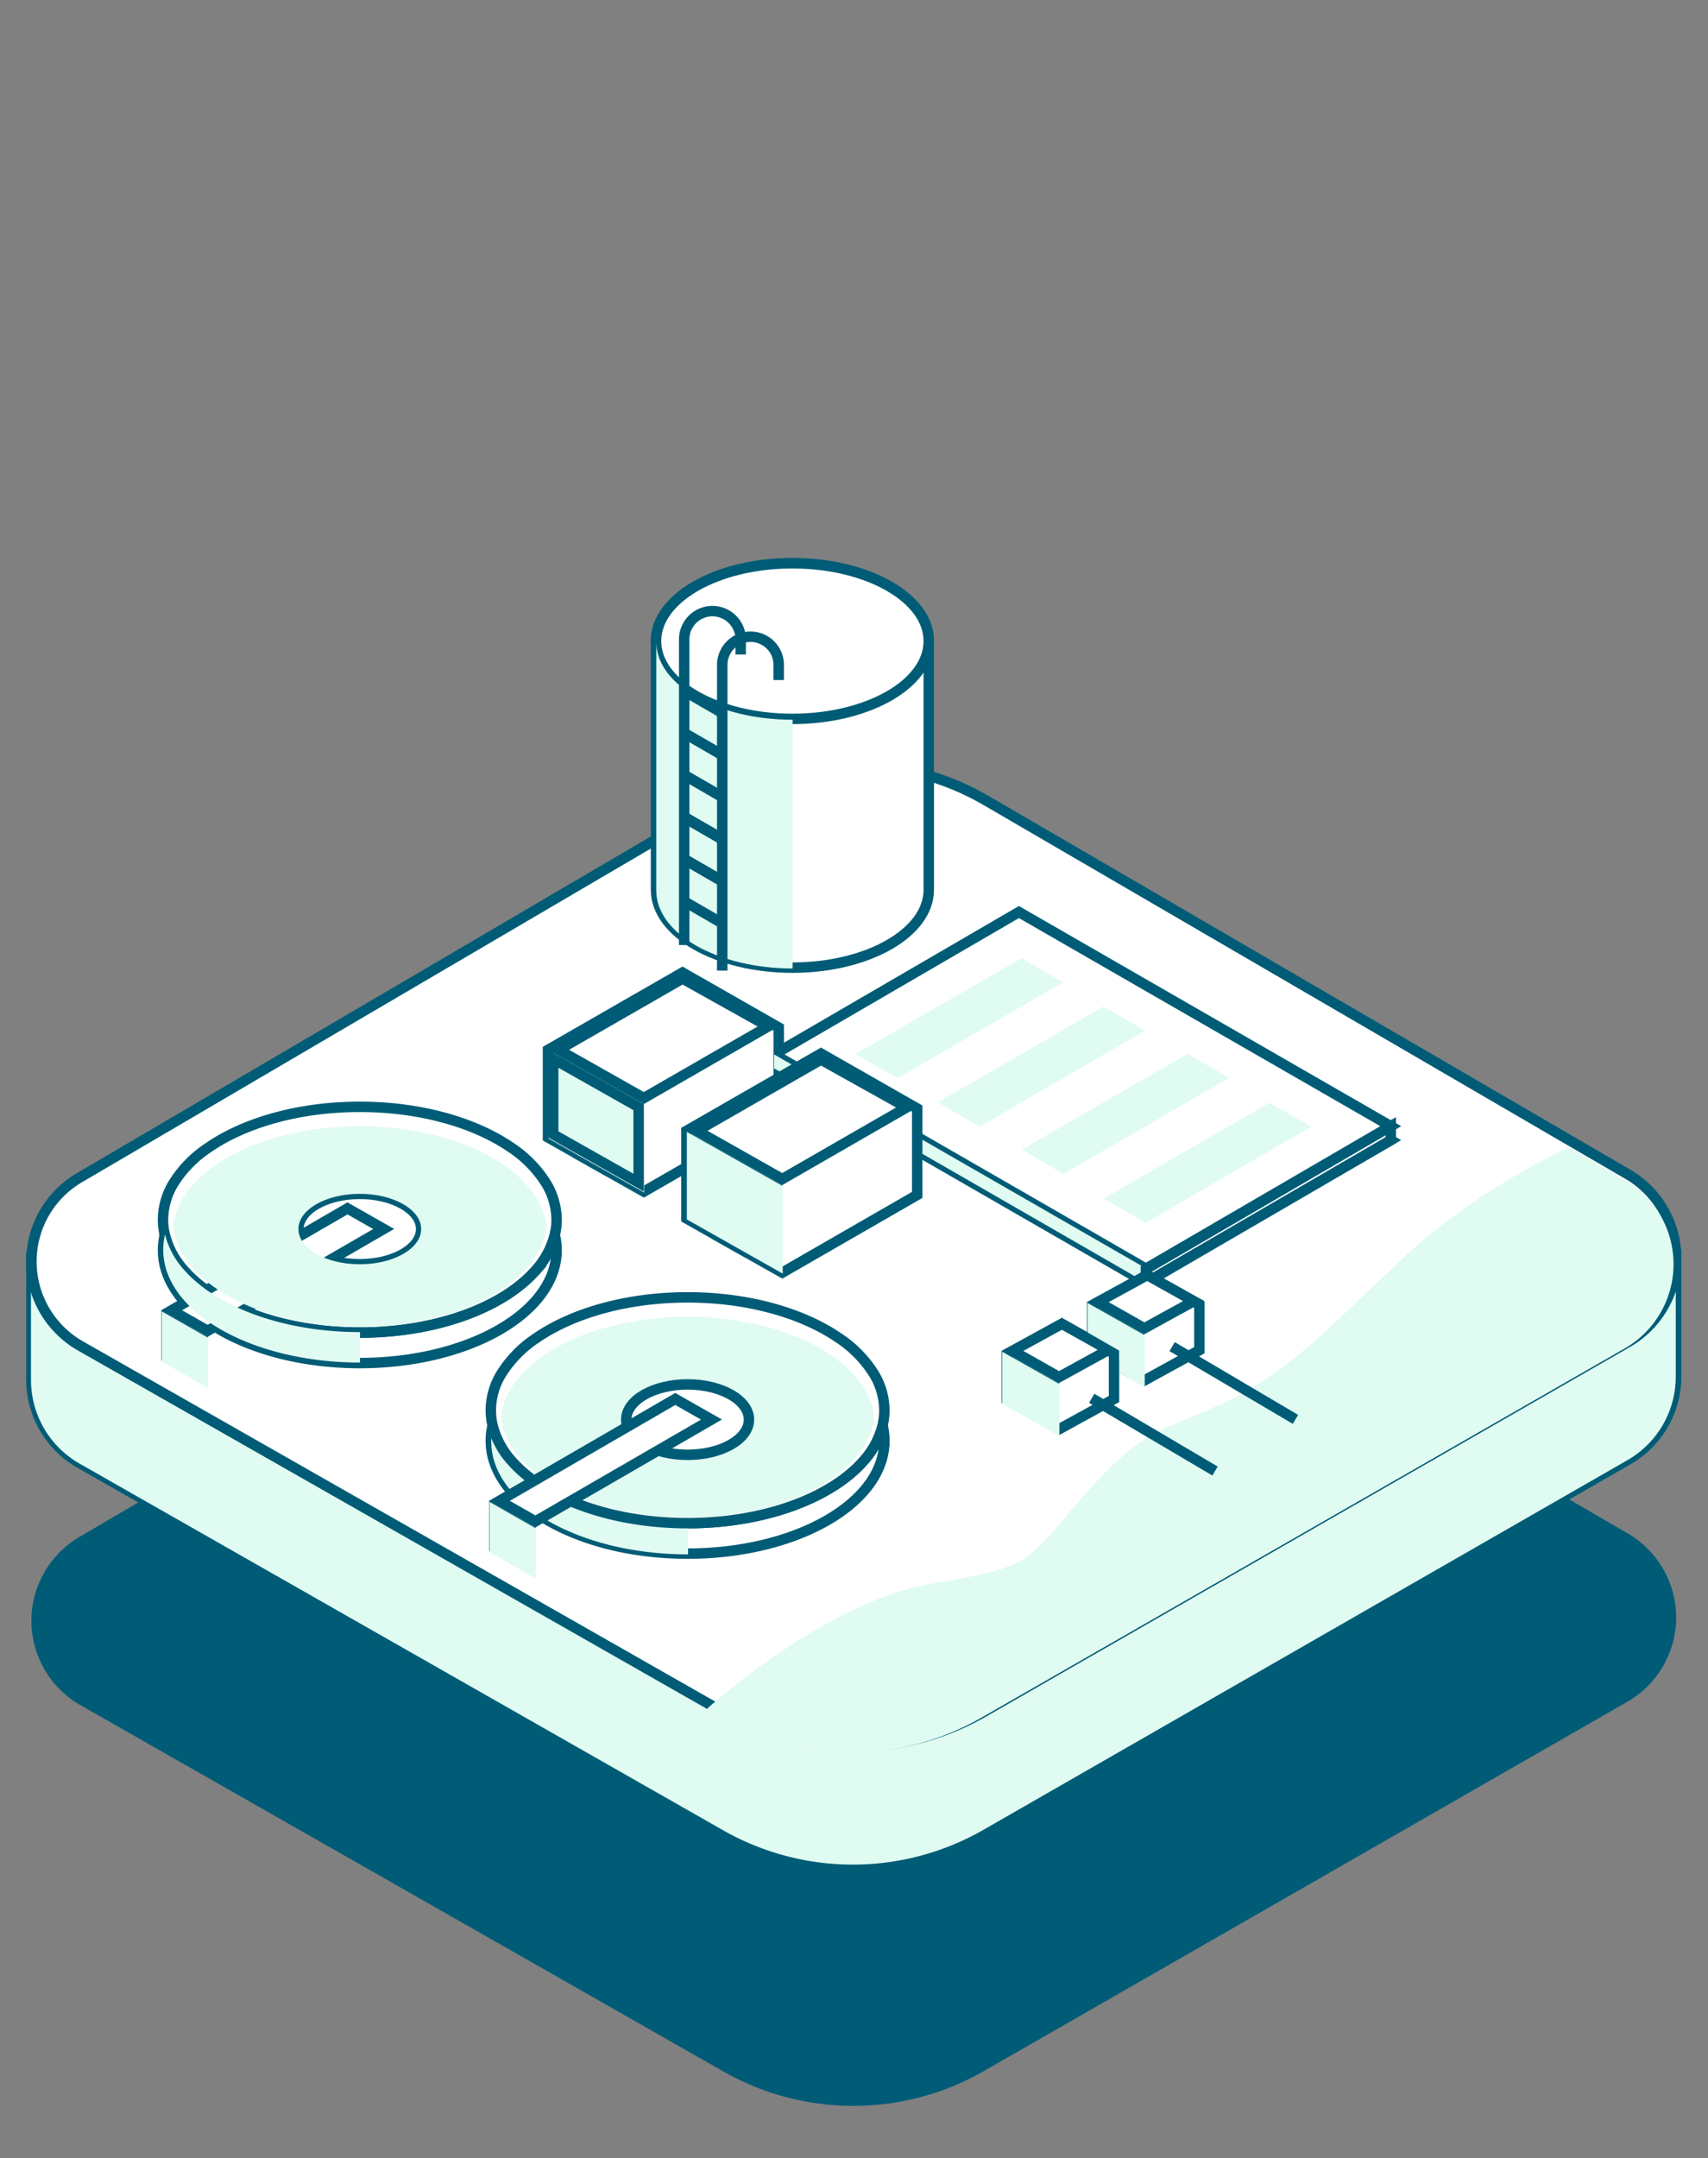 <svg xmlns="http://www.w3.org/2000/svg" xmlns:xlink="http://www.w3.org/1999/xlink" width="327.06" height="413.17" viewBox="0 0 327.06 413.17">
  <rect x="0" y="0" width="327.06" height="413.17" fill="#808080" stroke="none"/>
  <defs>
    <clipPath id="clip-Artboard_3_copy">
      <rect width="327.06" height="413.17"/>
    </clipPath>
  </defs>
  <g id="Artboard_3_copy" data-name="Artboard 3 copy" clip-path="url(#clip-Artboard_3_copy)">
    <g id="Group_307" data-name="Group 307" transform="translate(-836.639 -643.406)">
      <path id="Path_482" data-name="Path 482" d="M974.8,865.534,851.839,937.652a18.6,18.6,0,0,0,.2,32.2l123.128,70.136a50.236,50.236,0,0,0,49.867-.079L1148.263,969.2a18.6,18.6,0,0,0,.1-32.2L1025.5,865.454A50.235,50.235,0,0,0,974.8,865.534Z" fill="#005c76"/>
      <path id="Path_483" data-name="Path 483" d="M1140.348,880.92v5.142L1025.5,819.187a50.237,50.237,0,0,0-50.693.079l-57.1,33.488-57.8,33.9V884.14H842.65v23.551h.006a18.417,18.417,0,0,0,9.387,15.9l123.128,70.136a50.257,50.257,0,0,0,49.867-.08l123.225-70.711a18.422,18.422,0,0,0,9.338-15.961h0V883.421Z" fill="#fff" stroke="#005c76" stroke-miterlimit="10" stroke-width="2"/>
      <path id="Path_484" data-name="Path 484" d="M1140.269,880.99v5.142l-114.852-66.876a50.236,50.236,0,0,0-50.692.08l-57.1,33.487-57.8,33.9V884.21H842.571v23.55h.006a18.416,18.416,0,0,0,9.387,15.9l123.127,70.136a50.255,50.255,0,0,0,49.868-.079L1148.183,923a18.418,18.418,0,0,0,9.338-15.962h0v-23.55Z" fill="#e0fbf2" style="mix-blend-mode: multiply;isolation: isolate"/>
      <path id="Path_485" data-name="Path 485" d="M974.8,796.758,851.839,868.876a18.6,18.6,0,0,0,.2,32.2l123.128,70.136a50.236,50.236,0,0,0,49.867-.079l123.225-70.711a18.6,18.6,0,0,0,.1-32.2L1025.5,796.678A50.237,50.237,0,0,0,974.8,796.758Z" fill="#fff" stroke="#005c76" stroke-miterlimit="10" stroke-width="2"/>
      <path id="Path_486" data-name="Path 486" d="M1102.958,861.681l-71.21-41-46.874,27.263,71.192,41.012Z" fill="#fff" stroke="#005c76" stroke-miterlimit="10" stroke-width="2"/>
      <path id="Path_487" data-name="Path 487" d="M1032.229,829.528l7.985,4.6L1008.5,852.513l-7.985-4.669Z" fill="#e0fbf2" style="mix-blend-mode: multiply;isolation: isolate"/>
      <path id="Path_488" data-name="Path 488" d="M1047.923,838.783l7.985,4.6L1024.2,861.769l-7.986-4.669Z" fill="#e0fbf2" style="mix-blend-mode: multiply;isolation: isolate"/>
      <path id="Path_489" data-name="Path 489" d="M1064.019,847.838l7.985,4.6-31.712,18.383-7.985-4.669Z" fill="#e0fbf2" style="mix-blend-mode: multiply;isolation: isolate"/>
      <path id="Path_490" data-name="Path 490" d="M1079.713,857.194l7.985,4.6-31.712,18.383L1048,875.509Z" fill="#e0fbf2" style="mix-blend-mode: multiply;isolation: isolate"/>
      <path id="Path_491" data-name="Path 491" d="M1102.958,859.014l-71.21-41-46.874,27.263,71.192,41.012Z" fill="#fff" stroke="#005c76" stroke-miterlimit="10" stroke-width="2"/>
      <path id="Path_492" data-name="Path 492" d="M1032.229,826.86l7.985,4.6L1008.5,849.846l-7.985-4.669Z" fill="#e0fbf2" style="mix-blend-mode: multiply;isolation: isolate"/>
      <path id="Path_493" data-name="Path 493" d="M1047.923,836.116l7.985,4.6L1024.2,859.1l-7.986-4.669Z" fill="#e0fbf2" style="mix-blend-mode: multiply;isolation: isolate"/>
      <path id="Path_494" data-name="Path 494" d="M1064.019,845.17l7.985,4.6-31.712,18.383-7.985-4.669Z" fill="#e0fbf2" style="mix-blend-mode: multiply;isolation: isolate"/>
      <path id="Path_495" data-name="Path 495" d="M1079.713,854.526l7.985,4.6-31.712,18.383L1048,872.842Z" fill="#e0fbf2" style="mix-blend-mode: multiply;isolation: isolate"/>
      <path id="Path_496" data-name="Path 496" d="M942.875,879.833a15.941,15.941,0,0,1-3.792,6.936c-6.246,6.982-18.924,11.759-33.548,11.759s-27.3-4.777-33.548-11.759a15.941,15.941,0,0,1-3.792-6.936,12.708,12.708,0,0,0-.342,2.914c0,11.936,16.871,21.611,37.682,21.611s37.683-9.675,37.683-21.611A12.709,12.709,0,0,0,942.875,879.833Z" fill="#fff" stroke="#005c76" stroke-miterlimit="10" stroke-width="2"/>
      <path id="Path_497" data-name="Path 497" d="M941.2,869.928a22.624,22.624,0,0,0-6.792-6.894c-6.913-4.723-17.281-7.727-28.875-7.727s-21.962,3-28.875,7.727a22.624,22.624,0,0,0-6.792,6.894,13.56,13.56,0,0,0-2.015,6.99,12.723,12.723,0,0,0,.342,2.915,15.941,15.941,0,0,0,3.792,6.936c6.246,6.982,18.924,11.759,33.548,11.759s27.3-4.777,33.548-11.759a15.941,15.941,0,0,0,3.792-6.936,12.724,12.724,0,0,0,.343-2.915A13.562,13.562,0,0,0,941.2,869.928Z" fill="none" stroke="#005c76" stroke-miterlimit="10" stroke-width="2"/>
      <ellipse id="Ellipse_17" data-name="Ellipse 17" cx="11.75" cy="6.739" rx="11.75" ry="6.739" transform="translate(893.785 871.966)" fill="#fff" stroke="#005c76" stroke-miterlimit="10" stroke-width="2"/>
      <g id="Group_291" data-name="Group 291">
        <path id="Path_498" data-name="Path 498" d="M869.491,894.262l33.684-19.511,6.932,3.941-33.7,19.494Z" fill="#fff"/>
        <path id="Path_499" data-name="Path 499" d="M903.18,875.9l4.917,2.8-31.7,18.334-4.9-2.781L903.18,875.9m-.009-2.306-35.69,20.673,8.927,5.069,35.709-20.654-8.946-5.088Z" fill="#005c76"/>
      </g>
      <g id="Group_292" data-name="Group 292">
        <path id="Path_500" data-name="Path 500" d="M868.523,903.268v-7.275l6.885,3.928v7.322Z" fill="#fff"/>
        <path id="Path_501" data-name="Path 501" d="M869.523,897.714l4.885,2.787v5.01l-4.885-2.82v-4.977m-2-3.443v9.574l8.885,5.13V899.34l-8.885-5.069Z" fill="#005c76"/>
      </g>
      <path id="Path_502" data-name="Path 502" d="M974.1,893.124c-1.887-.176-3.823-.269-5.8-.269s-3.909.093-5.8.269q2.843-.225,5.8-.23T974.1,893.124Z" fill="#fff" stroke="#005c76" stroke-miterlimit="10" stroke-width="2"/>
      <path id="Path_503" data-name="Path 503" d="M1005.645,916.315a15.941,15.941,0,0,1-3.792,6.936c-6.246,6.982-18.924,11.759-33.548,11.759s-27.3-4.777-33.548-11.759a15.961,15.961,0,0,1-3.792-6.936,12.71,12.71,0,0,0-.342,2.915c0,11.935,16.871,21.61,37.682,21.61s37.683-9.675,37.683-21.61A12.711,12.711,0,0,0,1005.645,916.315Z" fill="#fff" stroke="#005c76" stroke-miterlimit="10" stroke-width="2"/>
      <path id="Path_504" data-name="Path 504" d="M968.39,940.985c-20.811,0-37.682-9.675-37.682-21.61a12.716,12.716,0,0,1,.342-2.915,15.956,15.956,0,0,0,3.792,6.936c6.246,6.982,18.924,11.76,33.548,11.76Z" fill="#e0fbf2" style="mix-blend-mode: multiply;isolation: isolate"/>
      <path id="Path_505" data-name="Path 505" d="M1003.972,906.411a22.6,22.6,0,0,0-6.792-6.9c-6.912-4.723-17.281-7.727-28.875-7.727s-21.962,3-28.875,7.727a22.615,22.615,0,0,0-6.792,6.9,13.554,13.554,0,0,0-2.015,6.989,12.717,12.717,0,0,0,.342,2.915,15.961,15.961,0,0,0,3.792,6.936C941,930.233,953.681,935.01,968.3,935.01s27.3-4.777,33.548-11.759a15.941,15.941,0,0,0,3.792-6.936,12.718,12.718,0,0,0,.343-2.915A13.555,13.555,0,0,0,1003.972,906.411Z" fill="#fff" stroke="#005c76" stroke-miterlimit="10" stroke-width="2"/>
      <path id="Path_506" data-name="Path 506" d="M1002.862,910.6c-2.634-5.526-9.191-10.123-17.848-12.746a60.134,60.134,0,0,0-33.418,0c-8.657,2.623-15.213,7.22-17.848,12.746a12.8,12.8,0,0,0-1.192,4.114c1.184,10.733,16.735,19.229,35.749,19.229s34.565-8.5,35.749-19.229A12.782,12.782,0,0,0,1002.862,910.6ZM968.3,921.925c-6.489,0-11.75-3.017-11.75-6.739s5.261-6.738,11.75-6.738,11.75,3.017,11.75,6.738S974.795,921.925,968.3,921.925Z" fill="#e0fbf2" style="mix-blend-mode: multiply;isolation: isolate"/>
      <ellipse id="Ellipse_18" data-name="Ellipse 18" cx="11.75" cy="6.739" rx="11.75" ry="6.739" transform="translate(956.555 908.448)" fill="#fff" stroke="#005c76" stroke-miterlimit="10" stroke-width="2"/>
      <g id="Group_293" data-name="Group 293">
        <path id="Path_507" data-name="Path 507" d="M932.261,930.744l33.684-19.51,6.932,3.941-33.7,19.494Z" fill="#fff"/>
        <path id="Path_508" data-name="Path 508" d="M965.95,912.386l4.917,2.8-31.7,18.334-4.9-2.781,31.679-18.35m-.009-2.306-35.69,20.673,8.927,5.069,35.709-20.654-8.946-5.088Z" fill="#005c76"/>
      </g>
      <g id="Group_294" data-name="Group 294">
        <path id="Path_509" data-name="Path 509" d="M931.293,939.751v-7.276l6.885,3.929v7.322Z" fill="#fff"/>
        <path id="Path_510" data-name="Path 510" d="M932.294,934.2l4.884,2.786v5.01l-4.884-2.82V934.2m-2-3.444v9.575l8.884,5.13v-9.636l-8.884-5.069Z" fill="#005c76"/>
      </g>
      <path id="Path_511" data-name="Path 511" d="M939.258,936.013v9.636l-8.885-5.13v-9.575Z" fill="#e0fbf2" style="mix-blend-mode: multiply;isolation: isolate"/>
      <g id="Group_295" data-name="Group 295">
        <path id="Path_512" data-name="Path 512" d="M988.372,751.238c-14.422,0-26.113,6.671-26.113,14.9v47.619c0,8.229,11.691,14.9,26.113,14.9s26.114-6.67,26.114-14.9V766.138C1014.486,757.909,1002.794,751.238,988.372,751.238Z" fill="#fff" stroke="#005c76" stroke-miterlimit="10" stroke-width="2"/>
        <ellipse id="Ellipse_19" data-name="Ellipse 19" cx="26.113" cy="14.9" rx="26.113" ry="14.9" transform="translate(962.259 751.238)" fill="#fff" stroke="#005c76" stroke-miterlimit="10" stroke-width="2"/>
      </g>
      <path id="Path_513" data-name="Path 513" d="M967.329,829.6l-25.757,14.8v16.76l18.357,10.375,25.83-14.874V840.123Z" fill="#fff" stroke="#005c76" stroke-miterlimit="10" stroke-width="2"/>
      <g id="Group_296" data-name="Group 296">
        <path id="Path_514" data-name="Path 514" d="M943.592,844.4l23.745-13.643,16.4,9.163-23.808,13.71Z" fill="#fff"/>
        <path id="Path_515" data-name="Path 515" d="M967.343,831.9l14.363,8.027L959.92,852.474l-14.308-8.087L967.343,831.9m-.014-2.3-25.757,14.8,18.357,10.375,25.83-14.874-18.43-10.3Z" fill="#005c76"/>
      </g>
      <path id="Path_516" data-name="Path 516" d="M947.242,853.733V864.36l4.61,2.606v-10.5Z" fill="#fff" stroke="#005c76" stroke-miterlimit="10" stroke-width="2"/>
      <path id="Path_517" data-name="Path 517" d="M984.873,845.277v2.668l71.192,41.012.255-2.584Z" fill="#e0fbf2" style="mix-blend-mode: multiply;isolation: isolate"/>
      <path id="Path_518" data-name="Path 518" d="M993.839,845.109l-25.757,14.8v16.76l18.357,10.375,25.83-14.874V855.629Z" fill="#fff" stroke="#005c76" stroke-miterlimit="10" stroke-width="2"/>
      <g id="Group_297" data-name="Group 297">
        <path id="Path_519" data-name="Path 519" d="M970.1,859.9l23.745-13.643,16.4,9.164-23.808,13.71Z" fill="#fff"/>
        <path id="Path_520" data-name="Path 520" d="M993.853,847.407l14.363,8.028L986.429,867.98l-14.307-8.087,21.731-12.486m-.014-2.3-25.757,14.8,18.357,10.376,25.829-14.874-18.429-10.3Z" fill="#005c76"/>
      </g>
      <path id="Path_521" data-name="Path 521" d="M973.752,869.239v10.628l4.61,2.606v-10.5Z" fill="#fff" stroke="#005c76" stroke-miterlimit="10" stroke-width="2"/>
      <path id="Path_522" data-name="Path 522" d="M1014.991,945.477c20.508-3.5,17.757-4,29.761-17.506s15.506-11.754,27.51-17.757,19.508-14.505,33.513-27.51,31.262-20.758,31.262-20.758l.03-.011L1025,796.678a50.235,50.235,0,0,0-50.692.08L851.339,868.876a18.6,18.6,0,0,0,.2,32.2l120.391,68.578.291-.421S994.483,948.979,1014.991,945.477Z" fill="none"/>
      <path id="Path_523" data-name="Path 523" d="M1024.538,972.265l123.225-70.711a18.6,18.6,0,0,0,.1-32.2l-10.8-6.287-.03.011s-17.257,7.753-31.262,20.758-21.508,21.508-33.513,27.51-15.505,4.252-27.51,17.757-9.253,14.005-29.761,17.506-42.766,23.759-42.766,23.759l-.291.421,2.736,1.558A50.238,50.238,0,0,0,1024.538,972.265Z" fill="#e0fbf2" style="mix-blend-mode: multiply;isolation: isolate"/>
      <path id="Path_524" data-name="Path 524" d="M1102.958,859.014v2.668l-46.892,27.275v-2.584Z" fill="#fff" stroke="#005c76" stroke-miterlimit="10" stroke-width="2"/>
      <g id="Group_298" data-name="Group 298">
        <path id="Path_525" data-name="Path 525" d="M1045.824,902.075v-8.811l10.487-5.747,9.989,5.7V901.9l-10.533,5.791Z" fill="#fff"/>
        <path id="Path_526" data-name="Path 526" d="M1056.3,888.664l9,5.137v7.511l-9.527,5.237-8.949-5.058v-7.634l9.477-5.193m.02-2.292-11.5,6.3v9.985l10.936,6.181,11.54-6.344V892.64l-10.979-6.268Z" fill="#005c76"/>
      </g>
      <g id="Group_299" data-name="Group 299">
        <path id="Path_527" data-name="Path 527" d="M1046.88,892.685l9.436-5.171,8.921,4.987-9.471,5.206Z" fill="#fff"/>
        <path id="Path_528" data-name="Path 528" d="M1056.311,888.658l6.863,3.836-7.4,4.069-6.837-3.865,7.375-4.04m.01-2.286-11.5,6.3,10.936,6.181,11.54-6.343-10.979-6.137Z" fill="#005c76"/>
      </g>
      <g id="Group_300" data-name="Group 300">
        <path id="Path_529" data-name="Path 529" d="M1045.824,902.075v-7.689l8.936,5.05v7.689Z" fill="#fff"/>
        <path id="Path_530" data-name="Path 530" d="M1046.824,896.1l6.936,3.92v5.392l-6.936-3.92V896.1m-2-3.428v9.987l10.936,6.181v-9.987l-10.936-6.181Z" fill="#005c76"/>
      </g>
      <g id="Group_301" data-name="Group 301">
        <path id="Path_531" data-name="Path 531" d="M1029.484,911.412V902.6l10.487-5.747,9.989,5.7v8.683l-10.533,5.791Z" fill="#fff"/>
        <path id="Path_532" data-name="Path 532" d="M1039.961,898l9,5.138v7.511l-9.526,5.237-8.95-5.058v-7.634l9.477-5.194m.02-2.291-11.5,6.3v9.985l10.936,6.182,11.54-6.344v-9.855l-10.979-6.268Z" fill="#005c76"/>
      </g>
      <g id="Group_302" data-name="Group 302">
        <path id="Path_533" data-name="Path 533" d="M1030.541,902.021l9.436-5.17,8.922,4.987-9.471,5.206Z" fill="#fff"/>
        <path id="Path_534" data-name="Path 534" d="M1039.972,897.995l6.863,3.836-7.4,4.068-6.837-3.864,7.375-4.04m.009-2.286-11.5,6.3,10.936,6.181,11.54-6.344-10.979-6.136Z" fill="#005c76"/>
      </g>
      <g id="Group_303" data-name="Group 303">
        <path id="Path_535" data-name="Path 535" d="M1029.484,911.412v-7.69l8.936,5.051v7.689Z" fill="#fff"/>
        <path id="Path_536" data-name="Path 536" d="M1030.484,905.436l6.936,3.92v5.392l-6.936-3.92v-5.392m-2-3.428v9.986l10.936,6.182v-9.987l-10.936-6.181Z" fill="#005c76"/>
      </g>
      <line id="Line_37" data-name="Line 37" x2="23.614" y2="13.93" transform="translate(1045.69 911.102)" fill="#fff" stroke="#005c76" stroke-miterlimit="10" stroke-width="2"/>
      <line id="Line_38" data-name="Line 38" x2="23.614" y2="13.93" transform="translate(1061.09 901.211)" fill="#fff" stroke="#005c76" stroke-miterlimit="10" stroke-width="2"/>
      <path id="Path_537" data-name="Path 537" d="M960.008,854.968v16.763l-18.357-10.375V844.592Z" fill="#e0fbf2" style="mix-blend-mode: multiply;isolation: isolate"/>
      <path id="Path_538" data-name="Path 538" d="M988.419,828.816c-14.422,0-26.114-6.671-26.114-14.9V766.3c0,8.229,11.692,14.9,26.114,14.9Z" fill="#e0fbf2" style="mix-blend-mode: multiply;isolation: isolate"/>
      <path id="Path_539" data-name="Path 539" d="M943.572,847.829l14.357,8.115v12.168L943.572,860V847.829m-2-3.427v16.762l18.357,10.376V854.777L941.572,844.4Z" fill="#005c76"/>
      <path id="Path_540" data-name="Path 540" d="M970.082,863.335l14.357,8.115v12.168L970.082,875.5V863.335m-2-3.428V876.67l18.357,10.376V870.283l-18.357-10.376Z" fill="#005c76"/>
      <path id="Path_541" data-name="Path 541" d="M940.092,874.12c-2.635-5.526-9.191-10.123-17.848-12.746a60.134,60.134,0,0,0-33.418,0c-8.657,2.623-15.213,7.22-17.848,12.746a12.806,12.806,0,0,0-1.192,4.114c1.184,10.733,16.735,19.229,35.749,19.229s34.565-8.5,35.749-19.229A12.78,12.78,0,0,0,940.092,874.12Zm-34.557,11.323c-6.489,0-11.75-3.017-11.75-6.739s5.261-6.738,11.75-6.738,11.75,3.017,11.75,6.738S912.025,885.443,905.535,885.443Z" fill="#e0fbf2" style="mix-blend-mode: multiply;isolation: isolate"/>
      <path id="Path_542" data-name="Path 542" d="M905.575,904.263c-20.811,0-37.682-9.675-37.682-21.61a12.711,12.711,0,0,1,.342-2.915,15.956,15.956,0,0,0,3.792,6.936c6.246,6.982,18.924,11.76,33.548,11.76Z" fill="#e0fbf2" style="mix-blend-mode: multiply;isolation: isolate"/>
      <path id="Path_543" data-name="Path 543" d="M876.488,899.53v9.636l-8.885-5.13v-9.575Z" fill="#e0fbf2" style="mix-blend-mode: multiply;isolation: isolate"/>
      <g id="Group_306" data-name="Group 306">
        <g id="Group_304" data-name="Group 304">
          <path id="Path_544" data-name="Path 544" d="M978.467,768.7v-2.884a5.408,5.408,0,0,0-8.091-4.7h0a5.408,5.408,0,0,0-2.724,4.7V824.33" fill="none" stroke="#005c76" stroke-miterlimit="10" stroke-width="2"/>
        </g>
        <g id="Group_305" data-name="Group 305">
          <path id="Path_545" data-name="Path 545" d="M985.754,773.6v-2.885a5.408,5.408,0,0,0-8.092-4.7h0a5.41,5.41,0,0,0-2.724,4.7v58.512" fill="none" stroke="#005c76" stroke-miterlimit="10" stroke-width="2"/>
        </g>
        <line id="Line_39" data-name="Line 39" x2="7.286" y2="4.212" transform="translate(967.614 783.724)" fill="none" stroke="#005c76" stroke-miterlimit="10" stroke-width="2"/>
        <line id="Line_40" data-name="Line 40" x2="7.286" y2="4.212" transform="translate(967.614 775.678)" fill="none" stroke="#005c76" stroke-miterlimit="10" stroke-width="2"/>
        <line id="Line_41" data-name="Line 41" x2="7.286" y2="4.212" transform="translate(967.614 791.769)" fill="none" stroke="#005c76" stroke-miterlimit="10" stroke-width="2"/>
        <line id="Line_42" data-name="Line 42" x2="7.286" y2="4.212" transform="translate(967.614 783.724)" fill="none" stroke="#005c76" stroke-miterlimit="10" stroke-width="2"/>
        <line id="Line_43" data-name="Line 43" x2="7.286" y2="4.212" transform="translate(967.614 799.776)" fill="none" stroke="#005c76" stroke-miterlimit="10" stroke-width="2"/>
        <line id="Line_44" data-name="Line 44" x2="7.286" y2="4.212" transform="translate(967.614 791.731)" fill="none" stroke="#005c76" stroke-miterlimit="10" stroke-width="2"/>
        <line id="Line_45" data-name="Line 45" x2="7.286" y2="4.212" transform="translate(967.614 807.822)" fill="none" stroke="#005c76" stroke-miterlimit="10" stroke-width="2"/>
        <line id="Line_46" data-name="Line 46" x2="7.286" y2="4.212" transform="translate(967.614 799.776)" fill="none" stroke="#005c76" stroke-miterlimit="10" stroke-width="2"/>
        <line id="Line_47" data-name="Line 47" x2="7.286" y2="4.212" transform="translate(967.614 799.89)" fill="none" stroke="#005c76" stroke-miterlimit="10" stroke-width="2"/>
        <line id="Line_48" data-name="Line 48" x2="7.286" y2="4.212" transform="translate(967.614 807.898)" fill="none" stroke="#005c76" stroke-miterlimit="10" stroke-width="2"/>
        <line id="Line_49" data-name="Line 49" x2="7.286" y2="4.212" transform="translate(967.614 799.852)" fill="none" stroke="#005c76" stroke-miterlimit="10" stroke-width="2"/>
        <line id="Line_50" data-name="Line 50" x2="7.286" y2="4.212" transform="translate(967.614 815.943)" fill="none" stroke="#005c76" stroke-miterlimit="10" stroke-width="2"/>
        <line id="Line_51" data-name="Line 51" x2="7.286" y2="4.212" transform="translate(967.614 807.898)" fill="none" stroke="#005c76" stroke-miterlimit="10" stroke-width="2"/>
      </g>
      <path id="Path_546" data-name="Path 546" d="M986.518,870.474v16.763l-18.357-10.375V860.1Z" fill="#e0fbf2" style="mix-blend-mode: multiply;isolation: isolate"/>
      <path id="Path_547" data-name="Path 547" d="M1055.839,899.043v9.987l-4.9-2.9.019-4.153L1044.9,898.5v-5.64Z" fill="#e0fbf2" style="mix-blend-mode: multiply;isolation: isolate"/>
      <path id="Path_548" data-name="Path 548" d="M1039.5,908.38v9.987l-10.936-6.181V902.2Z" fill="#e0fbf2" style="mix-blend-mode: multiply;isolation: isolate"/>
    </g>
  </g>
</svg>
